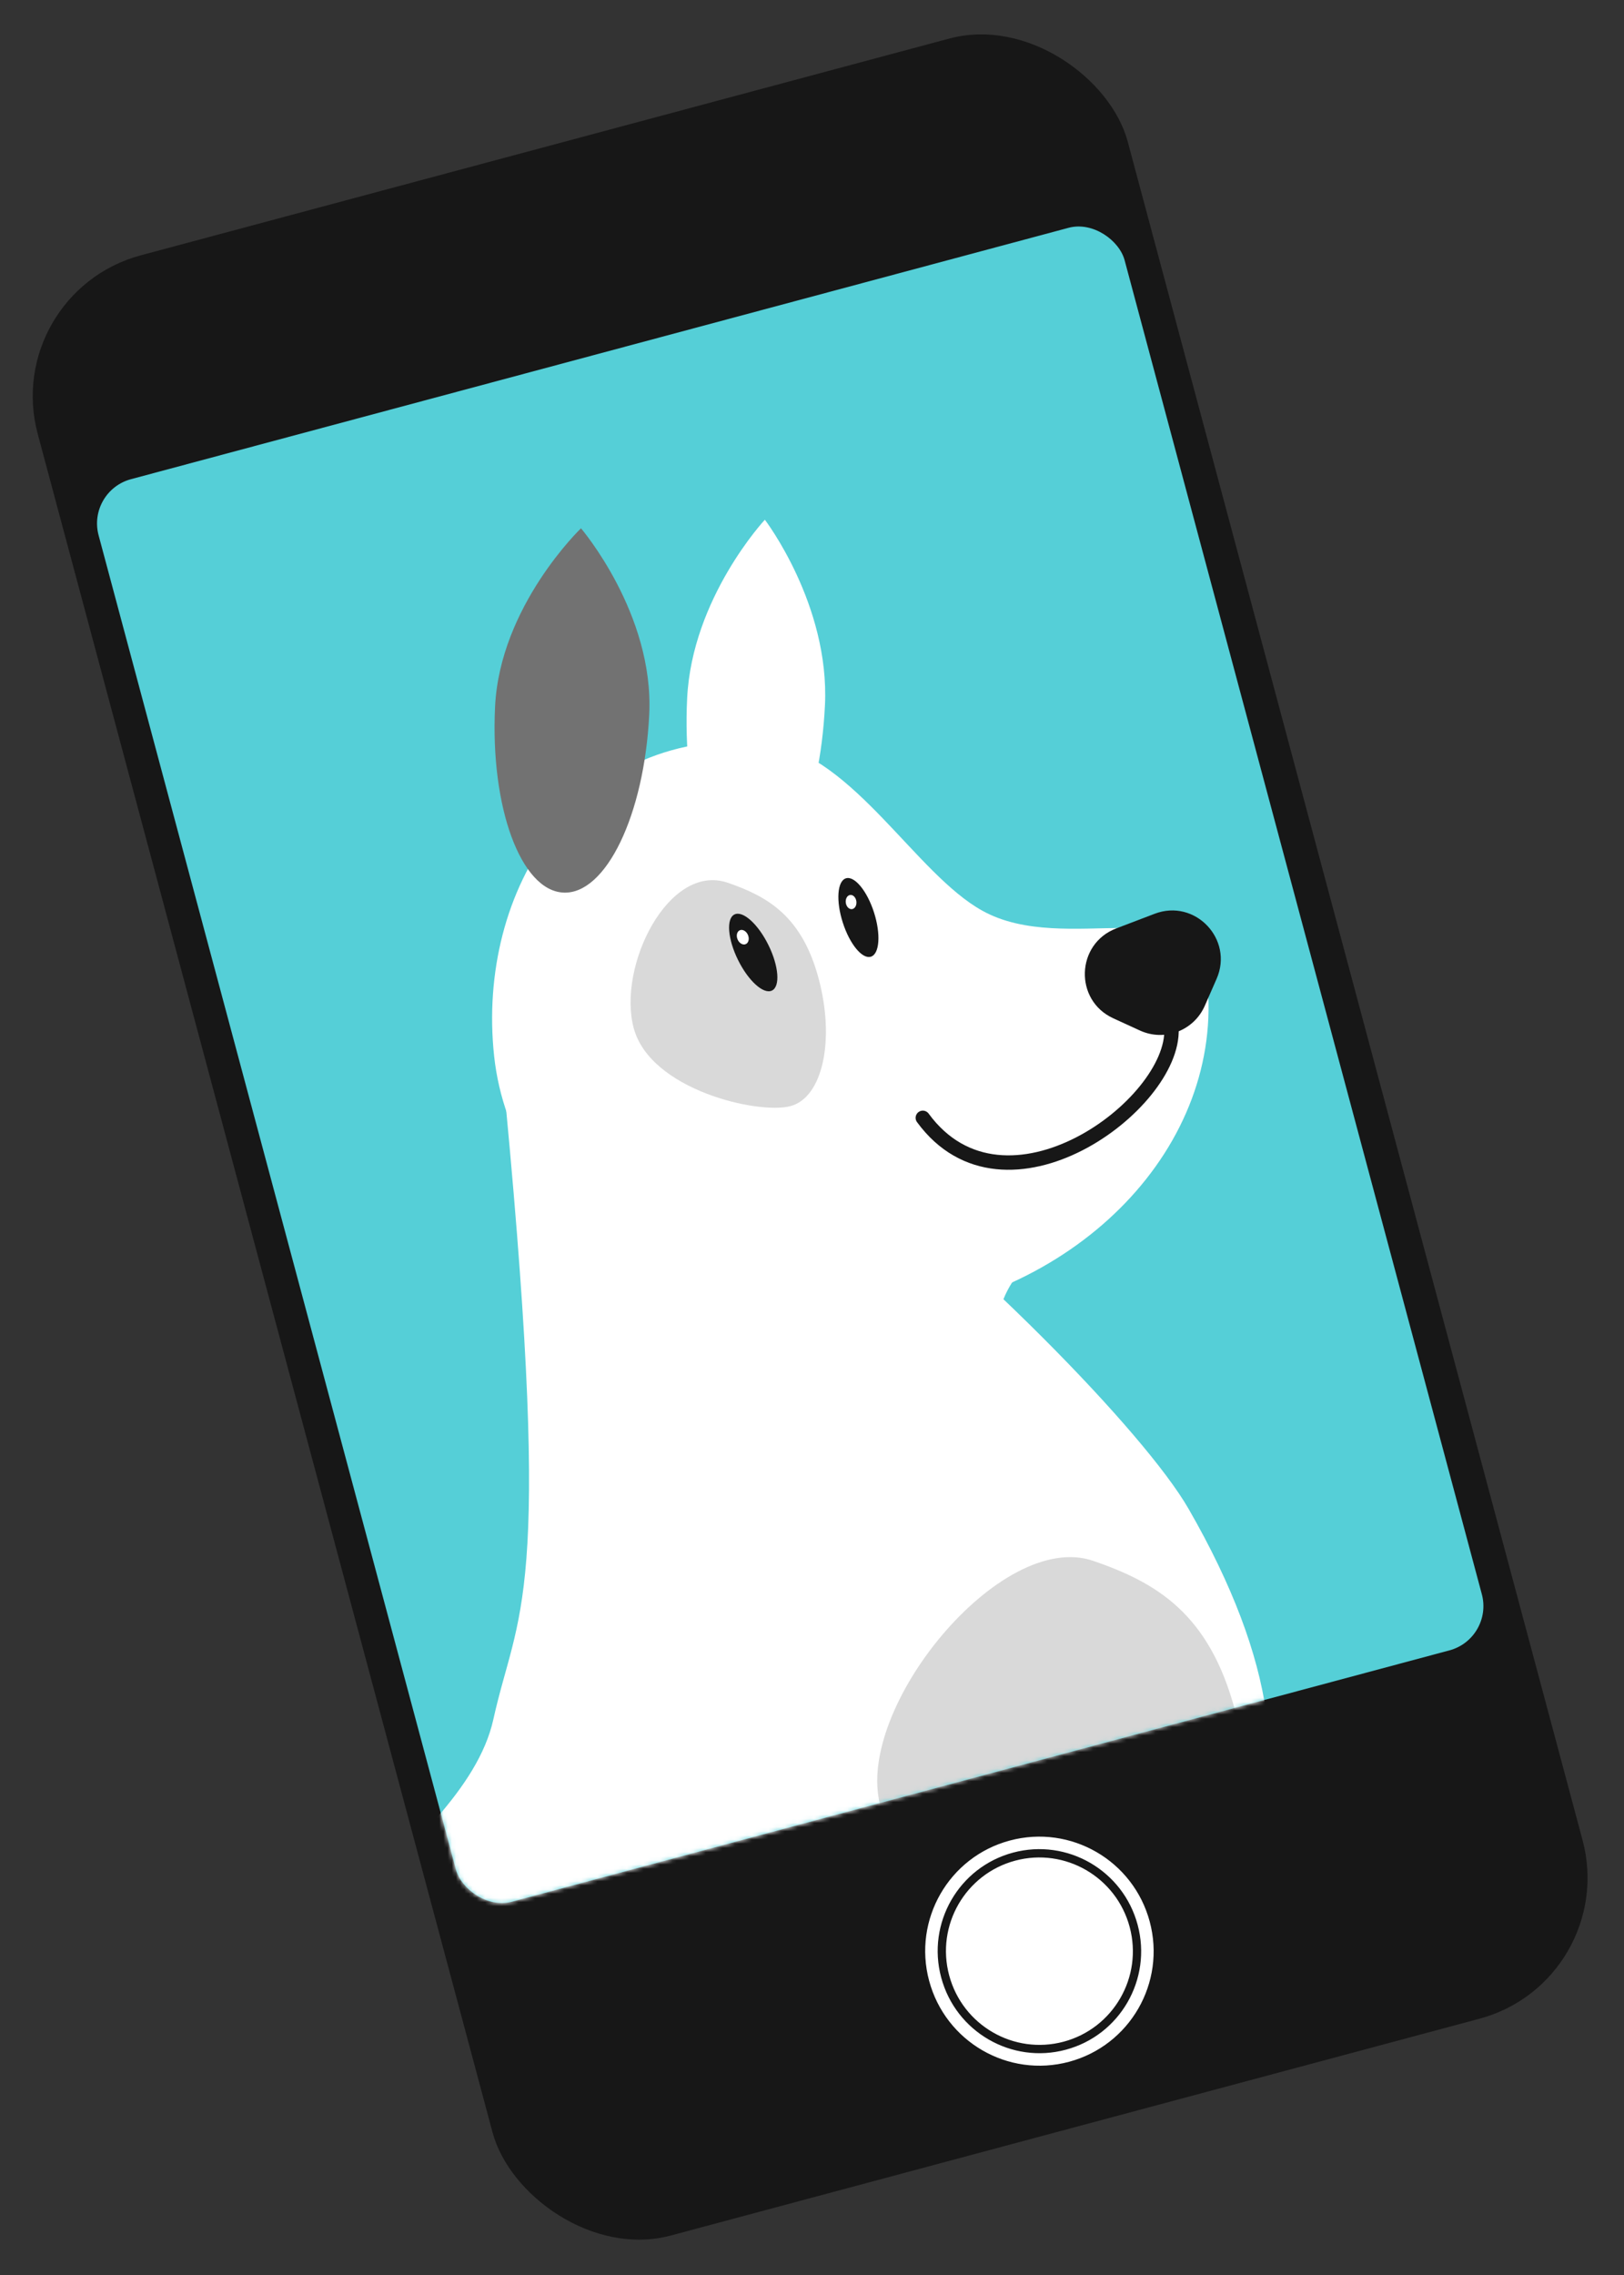 <?xml version="1.0" encoding="UTF-8"?> <svg xmlns="http://www.w3.org/2000/svg" width="390" height="546" viewBox="0 0 390 546" fill="none"><rect x="0" y="0" width="390" height="546" fill="#333333" stroke="none"/> <rect y="70.337" width="271" height="492" rx="35" transform="rotate(-15 0 70.337)" fill="#171717"></rect> <path d="M270.803 462.603C273.946 474.335 267.006 486.385 255.305 489.521C243.603 492.656 231.567 485.69 228.424 473.959C225.28 462.227 232.22 450.176 243.922 447.041C255.624 443.905 267.659 450.872 270.803 462.603Z" fill="white" stroke="white"></path> <path d="M274.653 461.571C278.369 475.438 270.165 489.677 256.339 493.382C242.513 497.087 228.289 488.856 224.574 474.99C220.858 461.124 229.062 446.884 242.888 443.18C256.714 439.475 270.938 447.705 274.653 461.571Z" stroke="white" stroke-width="3"></path> <rect x="20.832" y="117.851" width="255.087" height="353.455" rx="11" transform="rotate(-15 20.832 117.851)" fill="#55CFD7"></rect> <mask id="mask0_238_896" style="mask-type:alpha" maskUnits="userSpaceOnUse" x="23" y="54" width="334" height="403"> <rect x="21.444" y="118.204" width="254.087" height="352.455" rx="10.5" transform="rotate(-15 21.444 118.204)" fill="#FFF9F2" stroke="white"></rect> </mask> <g mask="url(#mask0_238_896)"> <path d="M71.322 495.833C111.027 539.513 185.305 536.518 237.227 489.143C295.635 473.492 327.981 435.972 285.421 362.101C264.29 325.424 117.079 189.83 121.458 265.303C132.798 385.179 124.327 386.237 118.472 412.671C111.105 445.934 49.199 471.494 71.322 495.833Z" fill="white"></path> <path d="M296.574 410.434C302.781 433.6 238.325 485.579 226.272 488.809C214.218 492.039 217.595 456.425 211.388 433.259C205.181 410.093 240.271 366.97 262.517 374.601C277.739 379.822 290.366 387.267 296.574 410.434Z" fill="#D9D9D9"></path> </g> <path d="M289.875 235.067C294.175 274.804 259.334 311.138 212.056 316.22C164.779 321.302 122.966 293.209 118.666 253.472C114.366 213.735 138.68 173.701 184.802 178.225C205.247 181.867 219.895 209.681 235.904 218.571C256.049 229.758 287.479 212.926 289.875 235.067Z" fill="white"></path> <path d="M240.923 330.627C262.01 354.659 262.218 354.999 248.642 359.434C235.066 363.868 229.437 360.482 221.739 336.893C214.04 313.305 228.337 308.682 241.913 304.247C255.49 299.812 233.224 307.038 240.923 330.627Z" fill="white"></path> <path d="M196.59 234.842C200.568 249.691 197.545 263.402 189.837 265.467C182.129 267.533 156.161 261.589 152.183 246.741C148.204 231.892 160.564 206.967 174.795 211.866C184.532 215.218 192.611 219.993 196.59 234.842Z" fill="#D9D9D9"></path> <ellipse rx="4.066" ry="10.187" transform="matrix(0.896 -0.444 0.443 0.896 180.885 228.6)" fill="#171717"></ellipse> <path d="M289.329 241.385C286.705 247.371 279.686 250.046 273.747 247.324L267.342 244.388C257.914 240.067 258.363 226.518 268.055 222.824L277.291 219.303C286.984 215.609 296.326 225.427 292.16 234.929L289.329 241.385Z" fill="#171717"></path> <ellipse rx="3.941" ry="9.874" transform="matrix(0.952 -0.306 0.305 0.952 206.143 220.204)" fill="#171717"></ellipse> <path d="M155.913 171.429C154.743 195.573 145.506 214.732 135.282 214.222C125.058 213.713 117.718 193.728 118.889 169.585C120.059 145.441 139.52 126.791 139.52 126.791C139.52 126.791 157.083 147.286 155.913 171.429Z" fill="#727272"></path> <path d="M198.109 169.274C196.938 193.418 188.581 212.621 179.443 212.165C170.304 211.71 163.844 191.769 165.015 167.625C166.185 143.482 183.681 124.734 183.681 124.734C183.681 124.734 199.279 145.131 198.109 169.274Z" fill="white"></path> <ellipse rx="1.355" ry="1.811" transform="matrix(0.92 -0.392 0.391 0.92 178.375 224.927)" fill="white"></ellipse> <ellipse rx="1.281" ry="1.712" transform="matrix(0.992 -0.128 0.129 0.992 204.386 216.491)" fill="white"></ellipse> <path d="M281.33 246.914C282.066 265.203 241.319 295.204 221.612 268.283" stroke="#171717" stroke-width="3.458" stroke-linecap="round"></path> </svg> 
